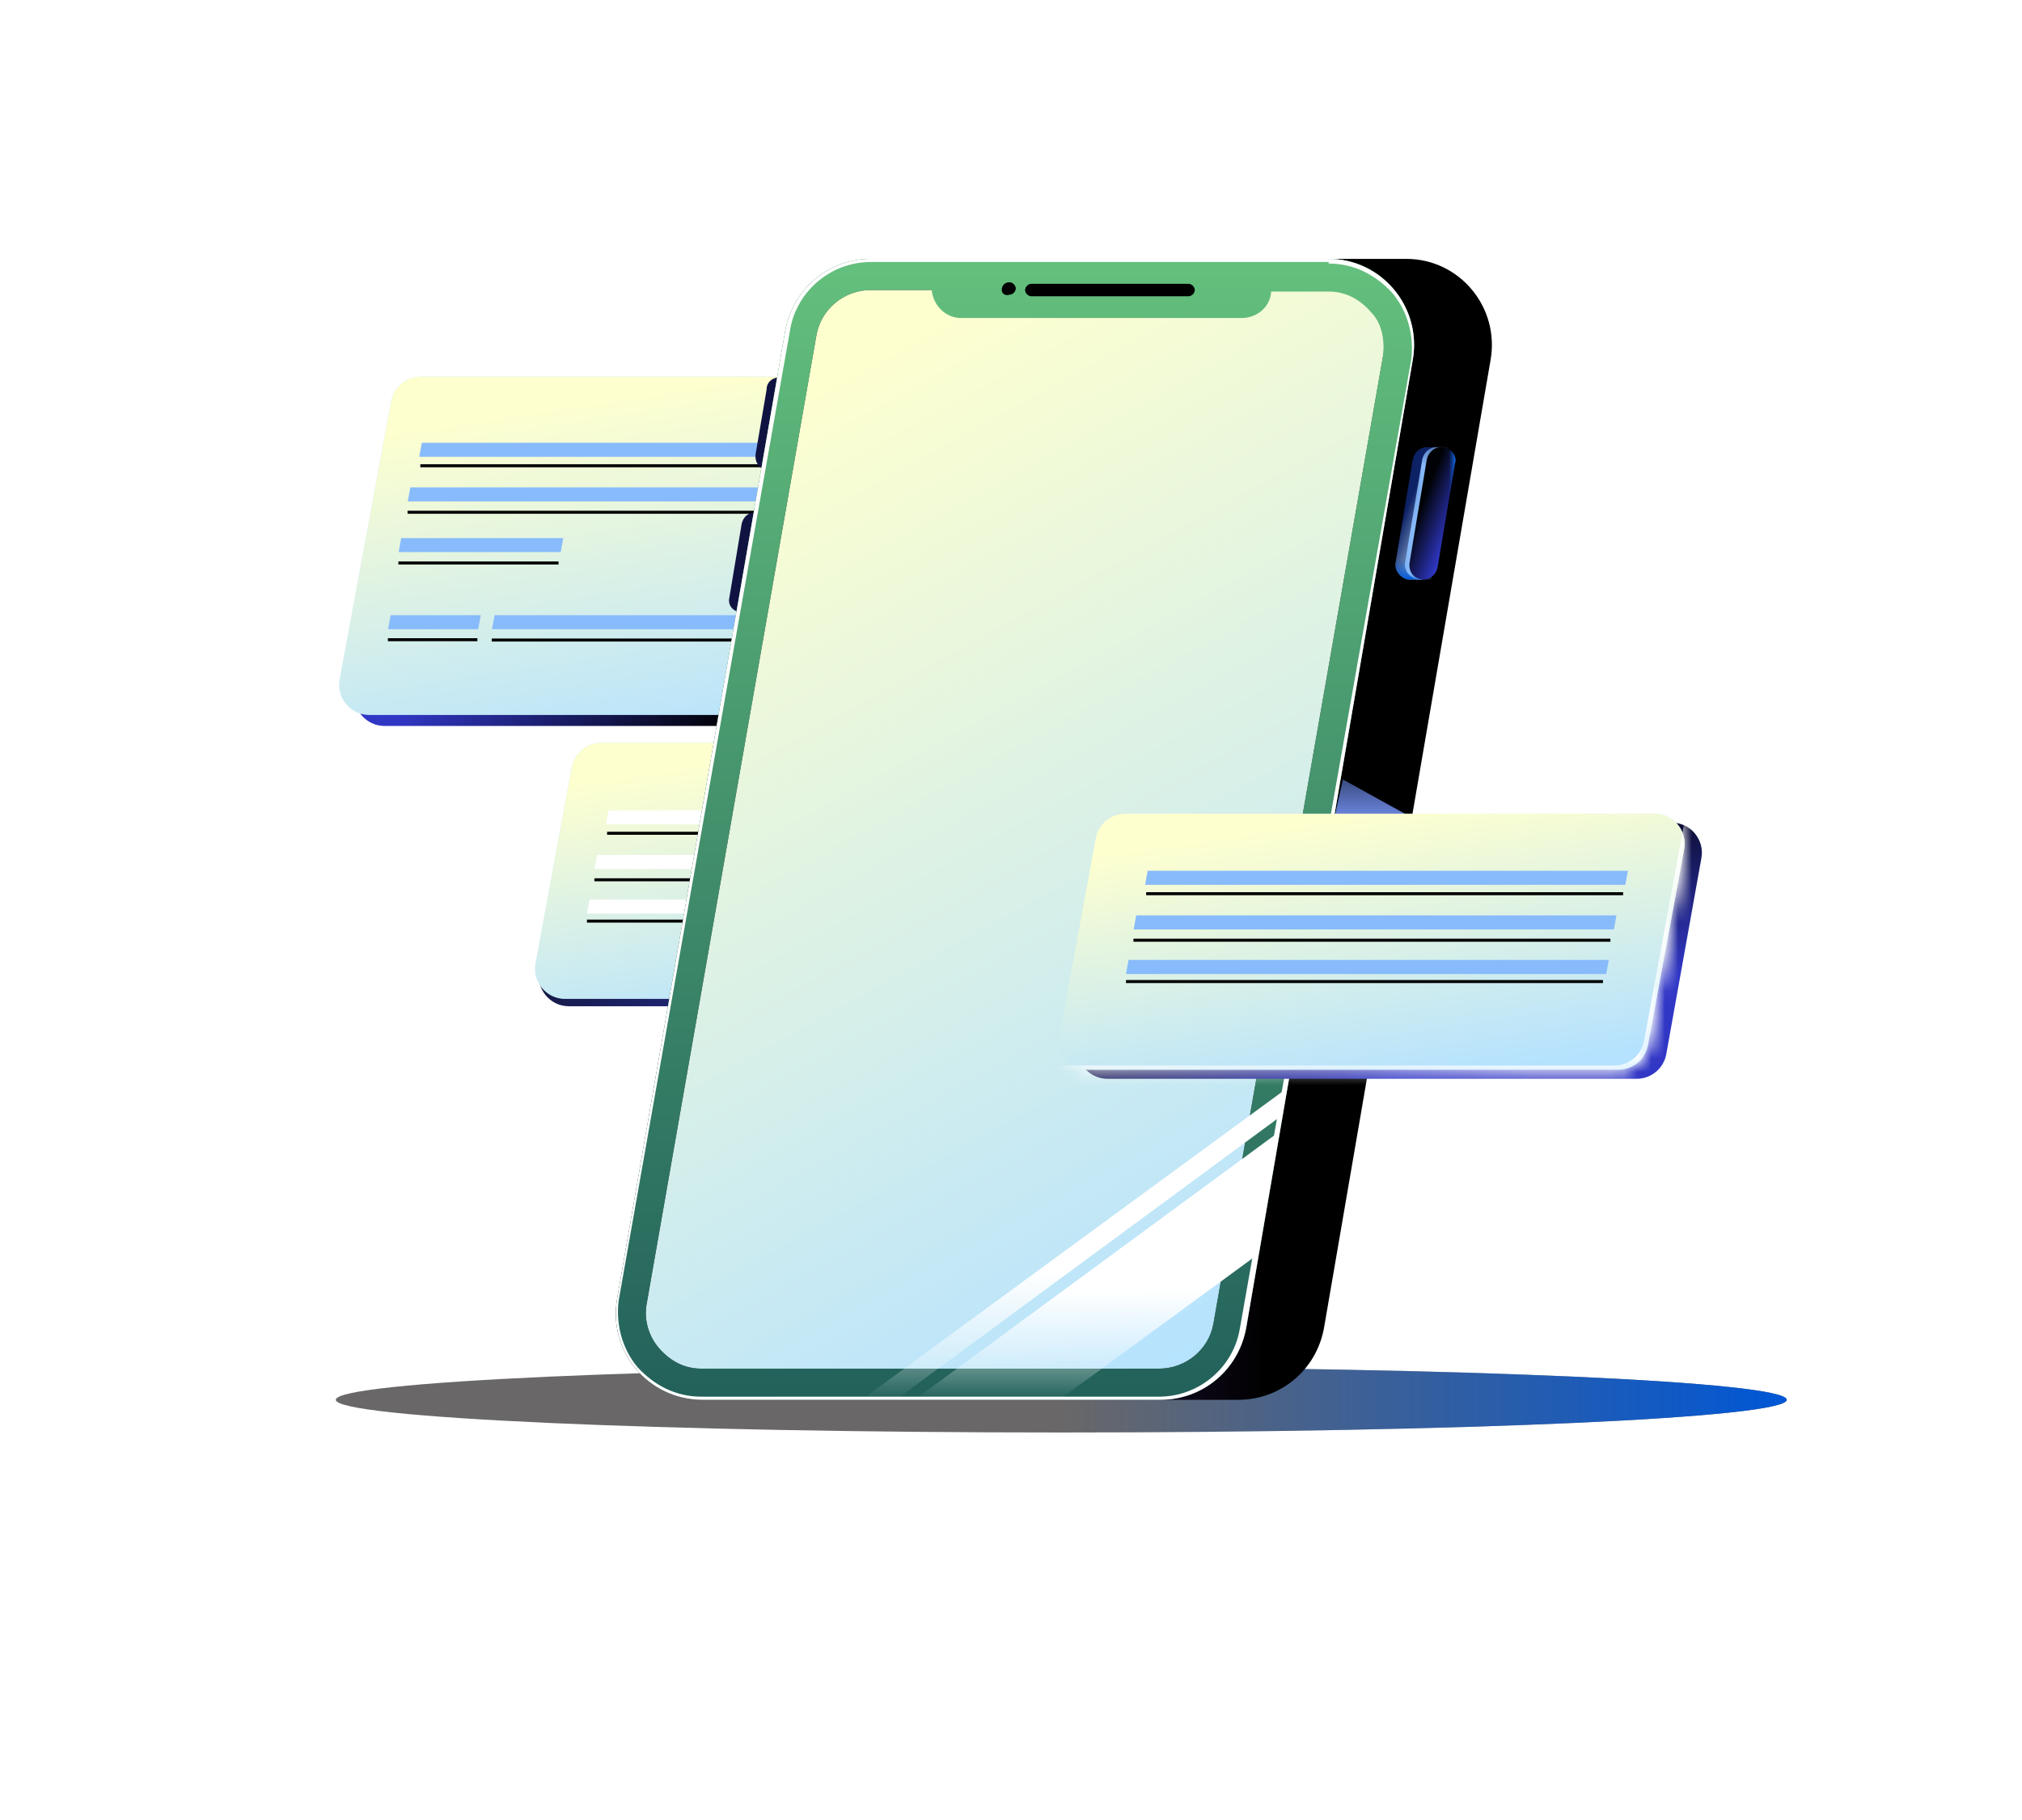 <svg width="150" height="135" viewBox="0 0 150 135" fill="none" xmlns="http://www.w3.org/2000/svg">
<g clip-path="url(#clip0_337_9424)">
<path d="M88.029 31.396C88.283 30.024 87.23 28.758 85.834 28.758H32.343C31.267 28.758 30.344 29.526 30.148 30.584L26.335 51.212C26.082 52.584 27.135 53.849 28.53 53.849H82.021C83.098 53.849 84.021 53.081 84.216 52.023L88.029 31.396Z" fill="url(#paint0_linear_337_9424)"/>
<path d="M86.804 30.569C87.052 29.199 85.999 27.939 84.607 27.939H31.209C30.132 27.939 29.209 28.707 29.014 29.766L25.201 50.393C24.947 51.765 26 53.031 27.395 53.031H80.879C81.959 53.031 82.883 52.258 83.076 51.196L86.804 30.569Z" fill="#B5E2FF"/>
<path d="M86.804 30.569C87.052 29.199 85.999 27.939 84.607 27.939H31.209C30.132 27.939 29.209 28.707 29.014 29.766L25.201 50.393C24.947 51.765 26 53.031 27.395 53.031H80.879C81.959 53.031 82.883 52.258 83.076 51.196L86.804 30.569Z" fill="url(#paint1_linear_337_9424)"/>
<line x1="31.18" y1="34.547" x2="66.562" y2="34.547" stroke="black" stroke-width="0.223"/>
<line x1="30.234" y1="37.997" x2="65.617" y2="37.997" stroke="black" stroke-width="0.223"/>
<line x1="29.555" y1="41.759" x2="41.435" y2="41.759" stroke="black" stroke-width="0.223"/>
<path d="M28.775 47.451L35.415 47.451" stroke="black" stroke-width="0.223"/>
<line x1="36.48" y1="47.475" x2="56.921" y2="47.475" stroke="black" stroke-width="0.223"/>
<path d="M66.918 32.845H31.291L31.102 33.885H66.729L66.918 32.845Z" fill="#88BBFB"/>
<path d="M66.066 36.154H30.439L30.25 37.193H65.877L66.066 36.154Z" fill="#88BBFB"/>
<path d="M41.784 39.915H29.761L29.572 40.954H41.595L41.784 39.915Z" fill="#88BBFB"/>
<path d="M35.665 45.632H28.98L28.791 46.672H35.476L35.665 45.632Z" fill="#88BBFB"/>
<path d="M55.642 45.632H36.689L36.5 46.672H55.453L55.642 45.632Z" fill="#88BBFB"/>
<path d="M86.346 58.277C86.599 56.905 85.546 55.64 84.151 55.64H44.884C43.807 55.64 42.884 56.408 42.689 57.467L40.008 72.002C39.755 73.374 40.808 74.639 42.203 74.639H81.47C82.547 74.639 83.47 73.87 83.665 72.811L86.346 58.277Z" fill="url(#paint2_linear_337_9424)"/>
<path d="M86.069 57.731C86.322 56.359 85.269 55.094 83.874 55.094H44.607C43.53 55.094 42.607 55.863 42.412 56.922L39.731 71.457C39.477 72.828 40.531 74.094 41.926 74.094H81.193C82.269 74.094 83.193 73.325 83.388 72.266L86.069 57.731Z" fill="#B5E2FF"/>
<path d="M86.069 57.731C86.322 56.359 85.269 55.094 83.874 55.094H44.607C43.53 55.094 42.607 55.863 42.412 56.922L39.731 71.457C39.477 72.828 40.531 74.094 41.926 74.094H81.193C82.269 74.094 83.193 73.325 83.388 72.266L86.069 57.731Z" fill="url(#paint3_linear_337_9424)"/>
<line x1="45.037" y1="61.809" x2="80.419" y2="61.809" stroke="black" stroke-width="0.223"/>
<line x1="44.094" y1="65.259" x2="79.476" y2="65.259" stroke="black" stroke-width="0.223"/>
<line x1="43.541" y1="68.323" x2="78.923" y2="68.323" stroke="black" stroke-width="0.223"/>
<path d="M80.775 60.108H45.148L44.959 61.148H80.586L80.775 60.108Z" fill="white"/>
<path d="M79.924 63.416H44.296L44.107 64.456H79.734L79.924 63.416Z" fill="white"/>
<path d="M79.357 66.725H43.73L43.541 67.765H79.168L79.357 66.725Z" fill="white"/>
<path d="M78.731 106.256C108.454 106.256 132.55 105.171 132.55 103.831C132.55 102.492 108.454 101.407 78.731 101.407C49.008 101.407 24.912 102.492 24.912 103.831C24.912 105.171 49.008 106.256 78.731 106.256Z" fill="#050304" fill-opacity="0.6"/>
<path d="M78.731 106.256C108.454 106.256 132.55 105.171 132.55 103.831C132.55 102.492 108.454 101.407 78.731 101.407C49.008 101.407 24.912 102.492 24.912 103.831C24.912 105.171 49.008 106.256 78.731 106.256Z" fill="url(#paint4_linear_337_9424)"/>
<path d="M104.338 19.204H70.384C67.266 19.204 64.609 21.398 64.032 24.515L51.559 96.328C50.866 100.253 53.869 103.832 57.911 103.832H91.865C94.983 103.832 97.64 101.638 98.217 98.521L110.575 26.709C111.268 22.783 108.265 19.204 104.338 19.204Z" fill="black"/>
<path d="M104.338 19.204H70.384C67.266 19.204 64.609 21.398 64.032 24.515L51.559 96.328C50.866 100.253 53.869 103.832 57.911 103.832H91.865C94.983 103.832 97.64 101.638 98.217 98.521L110.575 26.709C111.268 22.783 108.265 19.204 104.338 19.204Z" fill="url(#paint5_linear_337_9424)"/>
<path d="M101.102 30.286L100.756 32.595H58.486L58.832 30.286H101.102ZM103.874 27.977H57.908C57.331 27.977 56.869 28.323 56.869 28.901L56.061 33.634C55.945 34.327 56.407 34.904 57.1 34.904H102.719L103.874 27.977Z" fill="#101342"/>
<path d="M99.372 40.331L98.91 43.102H56.641L57.103 40.331H99.372ZM102.144 38.022H55.948C55.486 38.022 55.139 38.369 55.024 38.831L54.1 44.372C53.984 44.95 54.446 45.411 55.024 45.411H100.874L102.144 38.022Z" fill="#101342"/>
<path d="M52.023 102.676C50.522 102.676 49.02 101.983 47.981 100.829C46.942 99.674 46.595 98.058 46.826 96.557L59.415 24.744C59.877 22.204 62.071 20.357 64.612 20.357H98.566C100.068 20.357 101.569 21.05 102.608 22.204C103.648 23.359 103.994 24.975 103.763 26.476L91.175 98.404C90.713 100.944 88.518 102.791 85.978 102.791H52.023V102.676Z" fill="#B5E2FF"/>
<path d="M52.023 102.676C50.522 102.676 49.02 101.983 47.981 100.829C46.942 99.674 46.595 98.058 46.826 96.557L59.415 24.744C59.877 22.204 62.071 20.357 64.612 20.357H98.566C100.068 20.357 101.569 21.05 102.608 22.204C103.648 23.359 103.994 24.975 103.763 26.476L91.175 98.404C90.713 100.944 88.518 102.791 85.978 102.791H52.023V102.676Z" fill="url(#paint6_linear_337_9424)"/>
<path d="M98.565 21.511C99.835 21.511 100.874 22.088 101.683 23.012C102.491 23.935 102.838 25.205 102.607 26.36L90.018 98.172C89.672 100.135 87.939 101.521 85.976 101.521H52.022C50.751 101.521 49.712 100.943 48.904 100.02C48.095 99.096 47.749 97.826 47.98 96.671L60.568 24.859C60.915 22.896 62.647 21.511 64.61 21.511H98.565ZM98.565 19.202H64.61C61.492 19.202 58.836 21.395 58.258 24.513L45.785 96.325C45.092 100.251 48.095 103.83 52.137 103.83H86.092C89.21 103.83 91.866 101.636 92.444 98.519L104.801 26.706C105.494 22.781 102.491 19.202 98.565 19.202Z" fill="#4E4E4D"/>
<g style="mix-blend-mode:multiply" filter="url(#filter0_f_337_9424)">
<path d="M104.808 60.684L99.623 57.818L98.805 61.502L104.808 60.684Z" fill="url(#paint7_linear_337_9424)"/>
</g>
<path d="M98.565 19.202H64.61C61.492 19.202 58.836 21.395 58.258 24.513L45.785 96.325C45.092 100.251 48.095 103.83 52.137 103.83H86.092C89.21 103.83 91.866 101.636 92.444 98.519L104.801 26.706C105.494 22.781 102.491 19.202 98.565 19.202ZM102.607 26.36L90.018 98.172C89.672 100.135 87.939 101.521 85.976 101.521H52.022C50.751 101.521 49.712 100.943 48.904 100.02C48.095 99.096 47.749 97.826 47.98 96.671L60.568 24.859C60.915 22.896 62.647 21.511 64.61 21.511H69.115C69.23 22.665 70.154 23.589 71.309 23.589H92.097C93.252 23.589 94.176 22.781 94.291 21.742V21.626H98.565C99.835 21.626 100.874 22.203 101.683 23.127C102.491 23.935 102.722 25.09 102.607 26.36Z" fill="url(#paint8_linear_337_9424)"/>
<path d="M98.565 19.548C100.413 19.548 102.029 20.356 103.3 21.742C104.455 23.127 104.917 24.974 104.686 26.706L91.982 98.519C91.52 101.405 88.979 103.599 85.976 103.599H52.022C50.174 103.599 48.557 102.791 47.287 101.405C46.132 100.02 45.67 98.172 45.901 96.441L58.605 24.513C59.067 21.626 61.608 19.433 64.61 19.433H98.565V19.548ZM98.565 19.202H64.61C61.492 19.202 58.836 21.395 58.258 24.513L45.785 96.325C45.092 100.251 48.095 103.83 52.137 103.83H86.092C89.21 103.83 91.866 101.636 92.444 98.519L104.801 26.706C105.494 22.781 102.491 19.202 98.565 19.202Z" fill="white"/>
<path d="M88.171 21.976H76.507C76.276 21.976 76.045 21.745 76.045 21.514C76.045 21.283 76.276 21.052 76.507 21.052H88.171C88.402 21.052 88.633 21.283 88.633 21.514C88.633 21.745 88.402 21.976 88.171 21.976Z" fill="black"/>
<path d="M74.892 20.936C75.123 20.936 75.354 21.167 75.354 21.398C75.354 21.628 75.123 21.859 74.892 21.859C74.545 21.975 74.314 21.744 74.314 21.513C74.314 21.167 74.545 20.936 74.892 20.936Z" fill="black"/>
<path d="M63.918 103.831H66.459L94.985 82.819L95.447 80.74L63.918 103.831Z" fill="url(#paint9_linear_337_9424)"/>
<path d="M93.25 93.093L94.867 83.972L67.842 103.83H78.582L93.25 93.093Z" fill="url(#paint10_linear_337_9424)"/>
<path d="M107.112 33.171H105.957H105.841C105.379 33.171 104.917 33.517 104.802 34.095L103.531 41.715C103.416 42.292 103.878 42.869 104.455 42.985H104.571H105.495V42.177L106.765 34.557V34.441H106.996V33.171H107.112Z" fill="url(#paint11_linear_337_9424)"/>
<path d="M107.112 33.171H105.957H105.841C105.379 33.171 104.917 33.517 104.802 34.095L103.531 41.715C103.416 42.292 103.878 42.869 104.455 42.985H104.571H105.495V42.177L106.765 34.557V34.441H106.996V33.171H107.112Z" fill="url(#paint12_linear_337_9424)"/>
<mask id="mask0_337_9424" style="mask-type:alpha" maskUnits="userSpaceOnUse" x="103" y="33" width="5" height="10">
<path d="M107.112 33.171H105.957H105.841C105.379 33.171 104.917 33.518 104.802 34.095L103.531 41.715C103.416 42.292 103.878 42.87 104.455 42.985H104.571H105.495V42.177L106.765 34.557V34.441H106.996V33.171H107.112Z" fill="url(#paint13_linear_337_9424)"/>
<path d="M107.112 33.171H105.957H105.841C105.379 33.171 104.917 33.518 104.802 34.095L103.531 41.715C103.416 42.292 103.878 42.87 104.455 42.985H104.571H105.495V42.177L106.765 34.557V34.441H106.996V33.171H107.112Z" fill="url(#paint14_linear_337_9424)"/>
</mask>
<g mask="url(#mask0_337_9424)">
<path d="M107.815 33.171H106.66H106.544C106.082 33.171 105.621 33.518 105.505 34.095L104.235 41.715C104.119 42.292 104.581 42.87 105.159 42.985H105.274H106.198V42.177L107.468 34.557V34.441H107.699V33.171H107.815Z" fill="#88BBFB"/>
</g>
<path d="M106.882 33.171C106.42 33.171 105.958 33.518 105.843 34.095L104.572 41.715C104.457 42.407 104.919 42.985 105.612 42.985C106.074 42.985 106.536 42.639 106.651 42.061L107.922 34.441C108.153 33.748 107.575 33.171 106.882 33.171Z" fill="url(#paint15_linear_337_9424)"/>
<path d="M106.882 33.171C106.42 33.171 105.958 33.518 105.843 34.095L104.572 41.715C104.457 42.407 104.919 42.985 105.612 42.985C106.074 42.985 106.536 42.639 106.651 42.061L107.922 34.441C108.153 33.748 107.575 33.171 106.882 33.171Z" fill="url(#paint16_linear_337_9424)"/>
<path d="M126.217 63.646C126.462 62.278 125.41 61.021 124.019 61.021H84.841C83.764 61.021 82.841 61.789 82.646 62.848L79.965 77.383C79.712 78.755 80.765 80.02 82.16 80.02H121.417C122.498 80.02 123.424 79.246 123.614 78.181L126.217 63.646Z" fill="url(#paint17_linear_337_9424)"/>
<path d="M124.938 62.992C125.191 61.62 124.138 60.355 122.743 60.355H83.476C82.399 60.355 81.476 61.123 81.281 62.182L78.6 76.717C78.347 78.089 79.4 79.354 80.795 79.354H120.062C121.139 79.354 122.062 78.585 122.257 77.527L124.938 62.992Z" fill="#B5E2FF"/>
<path d="M124.938 62.992C125.191 61.62 124.138 60.355 122.743 60.355H83.476C82.399 60.355 81.476 61.123 81.281 62.182L78.6 76.717C78.347 78.089 79.4 79.354 80.795 79.354H120.062C121.139 79.354 122.062 78.585 122.257 77.527L124.938 62.992Z" fill="url(#paint18_linear_337_9424)"/>
<mask id="mask1_337_9424" style="mask-type:alpha" maskUnits="userSpaceOnUse" x="78" y="60" width="47" height="20">
<path d="M124.938 62.992C125.191 61.62 124.138 60.355 122.743 60.355H83.476C82.399 60.355 81.476 61.123 81.281 62.182L78.6 76.717C78.347 78.089 79.4 79.354 80.795 79.354H120.062C121.139 79.354 122.062 78.586 122.257 77.527L124.938 62.992Z" fill="#B5E2FF"/>
<path d="M124.938 62.992C125.191 61.62 124.138 60.355 122.743 60.355H83.476C82.399 60.355 81.476 61.123 81.281 62.182L78.6 76.717C78.347 78.089 79.4 79.354 80.795 79.354H120.062C121.139 79.354 122.062 78.586 122.257 77.527L124.938 62.992Z" fill="url(#paint19_linear_337_9424)"/>
<path d="M124.938 62.992C125.191 61.62 124.138 60.355 122.743 60.355H83.476C82.399 60.355 81.476 61.123 81.281 62.182L78.6 76.717C78.347 78.089 79.4 79.354 80.795 79.354H120.062C121.139 79.354 122.062 78.586 122.257 77.527L124.938 62.992Z" fill="url(#paint20_linear_337_9424)"/>
</mask>
<g mask="url(#mask1_337_9424)">
<path d="M125.132 60.042L129.273 79.681C129.565 81.069 128.507 82.374 127.088 82.374H81.307L77.82 79.041H119.769C120.846 79.041 121.769 78.272 121.964 77.213L125.132 60.042Z" fill="white"/>
</g>
<line x1="85.027" y1="66.292" x2="120.41" y2="66.292" stroke="black" stroke-width="0.223"/>
<line x1="84.084" y1="69.742" x2="119.466" y2="69.742" stroke="black" stroke-width="0.223"/>
<line x1="83.531" y1="72.807" x2="118.914" y2="72.807" stroke="black" stroke-width="0.223"/>
<path d="M120.765 64.593H85.138L84.949 65.632H120.576L120.765 64.593Z" fill="#88BBFB"/>
<path d="M119.914 67.9H84.287L84.098 68.94H119.725L119.914 67.9Z" fill="#88BBFB"/>
<path d="M119.347 71.206H83.72L83.531 72.246H119.158L119.347 71.206Z" fill="#88BBFB"/>
</g>
<defs>
<filter id="filter0_f_337_9424" x="97.912" y="56.925" width="7.79" height="5.47" filterUnits="userSpaceOnUse" color-interpolation-filters="sRGB">
<feFlood flood-opacity="0" result="BackgroundImageFix"/>
<feBlend mode="normal" in="SourceGraphic" in2="BackgroundImageFix" result="shape"/>
<feGaussianBlur stdDeviation="0.446" result="effect1_foregroundBlur_337_9424"/>
</filter>
<linearGradient id="paint0_linear_337_9424" x1="61.647" y1="29.546" x2="38.012" y2="22.846" gradientUnits="userSpaceOnUse">
<stop/>
<stop offset="1" stop-color="#3137C5"/>
</linearGradient>
<linearGradient id="paint1_linear_337_9424" x1="32.86" y1="31.309" x2="36.911" y2="57.845" gradientUnits="userSpaceOnUse">
<stop stop-color="#FEFFCF"/>
<stop offset="1" stop-color="#FEFFCF" stop-opacity="0"/>
</linearGradient>
<linearGradient id="paint2_linear_337_9424" x1="65.819" y1="61.555" x2="70.596" y2="75.293" gradientUnits="userSpaceOnUse">
<stop stop-color="#0D1222"/>
<stop offset="1" stop-color="#3137C5"/>
</linearGradient>
<linearGradient id="paint3_linear_337_9424" x1="45.404" y1="57.646" x2="48.476" y2="77.738" gradientUnits="userSpaceOnUse">
<stop stop-color="#FEFFCF"/>
<stop offset="1" stop-color="#FEFFCF" stop-opacity="0"/>
</linearGradient>
<linearGradient id="paint4_linear_337_9424" x1="132.55" y1="106.256" x2="78.731" y2="106.256" gradientUnits="userSpaceOnUse">
<stop stop-color="#0057D6"/>
<stop offset="1" stop-color="#0057D6" stop-opacity="0"/>
</linearGradient>
<linearGradient id="paint5_linear_337_9424" x1="53.342" y1="75.195" x2="94.428" y2="75.841" gradientUnits="userSpaceOnUse">
<stop offset="0" stop-color="#512D93"/>
<stop offset="1" stop-color="#5831A0" stop-opacity="0"/>
</linearGradient>
<linearGradient id="paint6_linear_337_9424" x1="54.189" y1="31.429" x2="91.857" y2="99.928" gradientUnits="userSpaceOnUse">
<stop stop-color="#FEFFCF"/>
<stop offset="1" stop-color="#FEFFCF" stop-opacity="0"/>
</linearGradient>
<linearGradient id="paint7_linear_337_9424" x1="101.806" y1="57.818" x2="101.806" y2="61.502" gradientUnits="userSpaceOnUse">
<stop stop-color="#3B4B81"/>
<stop offset="1" stop-color="#7B9AFF"/>
</linearGradient>
<linearGradient id="paint8_linear_337_9424" x1="75.293" y1="19.202" x2="75.293" y2="103.83" gradientUnits="userSpaceOnUse">
<stop stop-color="#64C07D"/>
<stop offset="1" stop-color="#22615B"/>
</linearGradient>
<linearGradient id="paint9_linear_337_9424" x1="79.683" y1="80.74" x2="79.683" y2="103.831" gradientUnits="userSpaceOnUse">
<stop offset="0.589" stop-color="white"/>
<stop offset="1" stop-color="white" stop-opacity="0"/>
</linearGradient>
<linearGradient id="paint10_linear_337_9424" x1="81.354" y1="83.972" x2="81.354" y2="103.83" gradientUnits="userSpaceOnUse">
<stop offset="0.589" stop-color="white"/>
<stop offset="1" stop-color="white" stop-opacity="0"/>
</linearGradient>
<linearGradient id="paint11_linear_337_9424" x1="104.591" y1="37.11" x2="107.252" y2="38.184" gradientUnits="userSpaceOnUse">
<stop stop-color="#0D2165"/>
<stop offset="1" stop-color="#BBE2FC"/>
</linearGradient>
<linearGradient id="paint12_linear_337_9424" x1="106.743" y1="42.974" x2="106.743" y2="41.506" gradientUnits="userSpaceOnUse">
<stop stop-color="#0057D6"/>
<stop offset="1" stop-color="#0057D6" stop-opacity="0"/>
</linearGradient>
<linearGradient id="paint13_linear_337_9424" x1="104.591" y1="37.11" x2="107.252" y2="38.185" gradientUnits="userSpaceOnUse">
<stop stop-color="#0D2165"/>
<stop offset="1" stop-color="#BBE2FC"/>
</linearGradient>
<linearGradient id="paint14_linear_337_9424" x1="106.743" y1="42.975" x2="106.743" y2="41.507" gradientUnits="userSpaceOnUse">
<stop stop-color="#0057D6"/>
<stop offset="1" stop-color="#0057D6" stop-opacity="0"/>
</linearGradient>
<linearGradient id="paint15_linear_337_9424" x1="105.579" y1="37.11" x2="108.142" y2="38.093" gradientUnits="userSpaceOnUse">
<stop/>
<stop offset="1" stop-color="#3137C5"/>
</linearGradient>
<linearGradient id="paint16_linear_337_9424" x1="108.076" y1="40.222" x2="107.484" y2="40.222" gradientUnits="userSpaceOnUse">
<stop stop-color="#157DFF"/>
<stop offset="1" stop-color="#0366DB" stop-opacity="0.021"/>
</linearGradient>
<linearGradient id="paint17_linear_337_9424" x1="93.62" y1="68.646" x2="98.399" y2="81.731" gradientUnits="userSpaceOnUse">
<stop/>
<stop offset="1" stop-color="#3137C5"/>
</linearGradient>
<linearGradient id="paint18_linear_337_9424" x1="84.274" y1="62.907" x2="87.346" y2="82.998" gradientUnits="userSpaceOnUse">
<stop stop-color="#FEFFCF"/>
<stop offset="1" stop-color="#FEFFCF" stop-opacity="0"/>
</linearGradient>
<linearGradient id="paint19_linear_337_9424" x1="78.113" y1="60.355" x2="99.292" y2="73.766" gradientUnits="userSpaceOnUse">
<stop stop-color="#FFE7DA"/>
<stop offset="1" stop-color="#FFE7DA" stop-opacity="0"/>
</linearGradient>
<linearGradient id="paint20_linear_337_9424" x1="115.723" y1="74.191" x2="102.624" y2="69.961" gradientUnits="userSpaceOnUse">
<stop stop-color="white"/>
<stop offset="1" stop-color="white" stop-opacity="0"/>
</linearGradient>
<clipPath id="clip0_337_9424">
<rect width="150" height="135" fill="white"/>
</clipPath>
</defs>
</svg>
